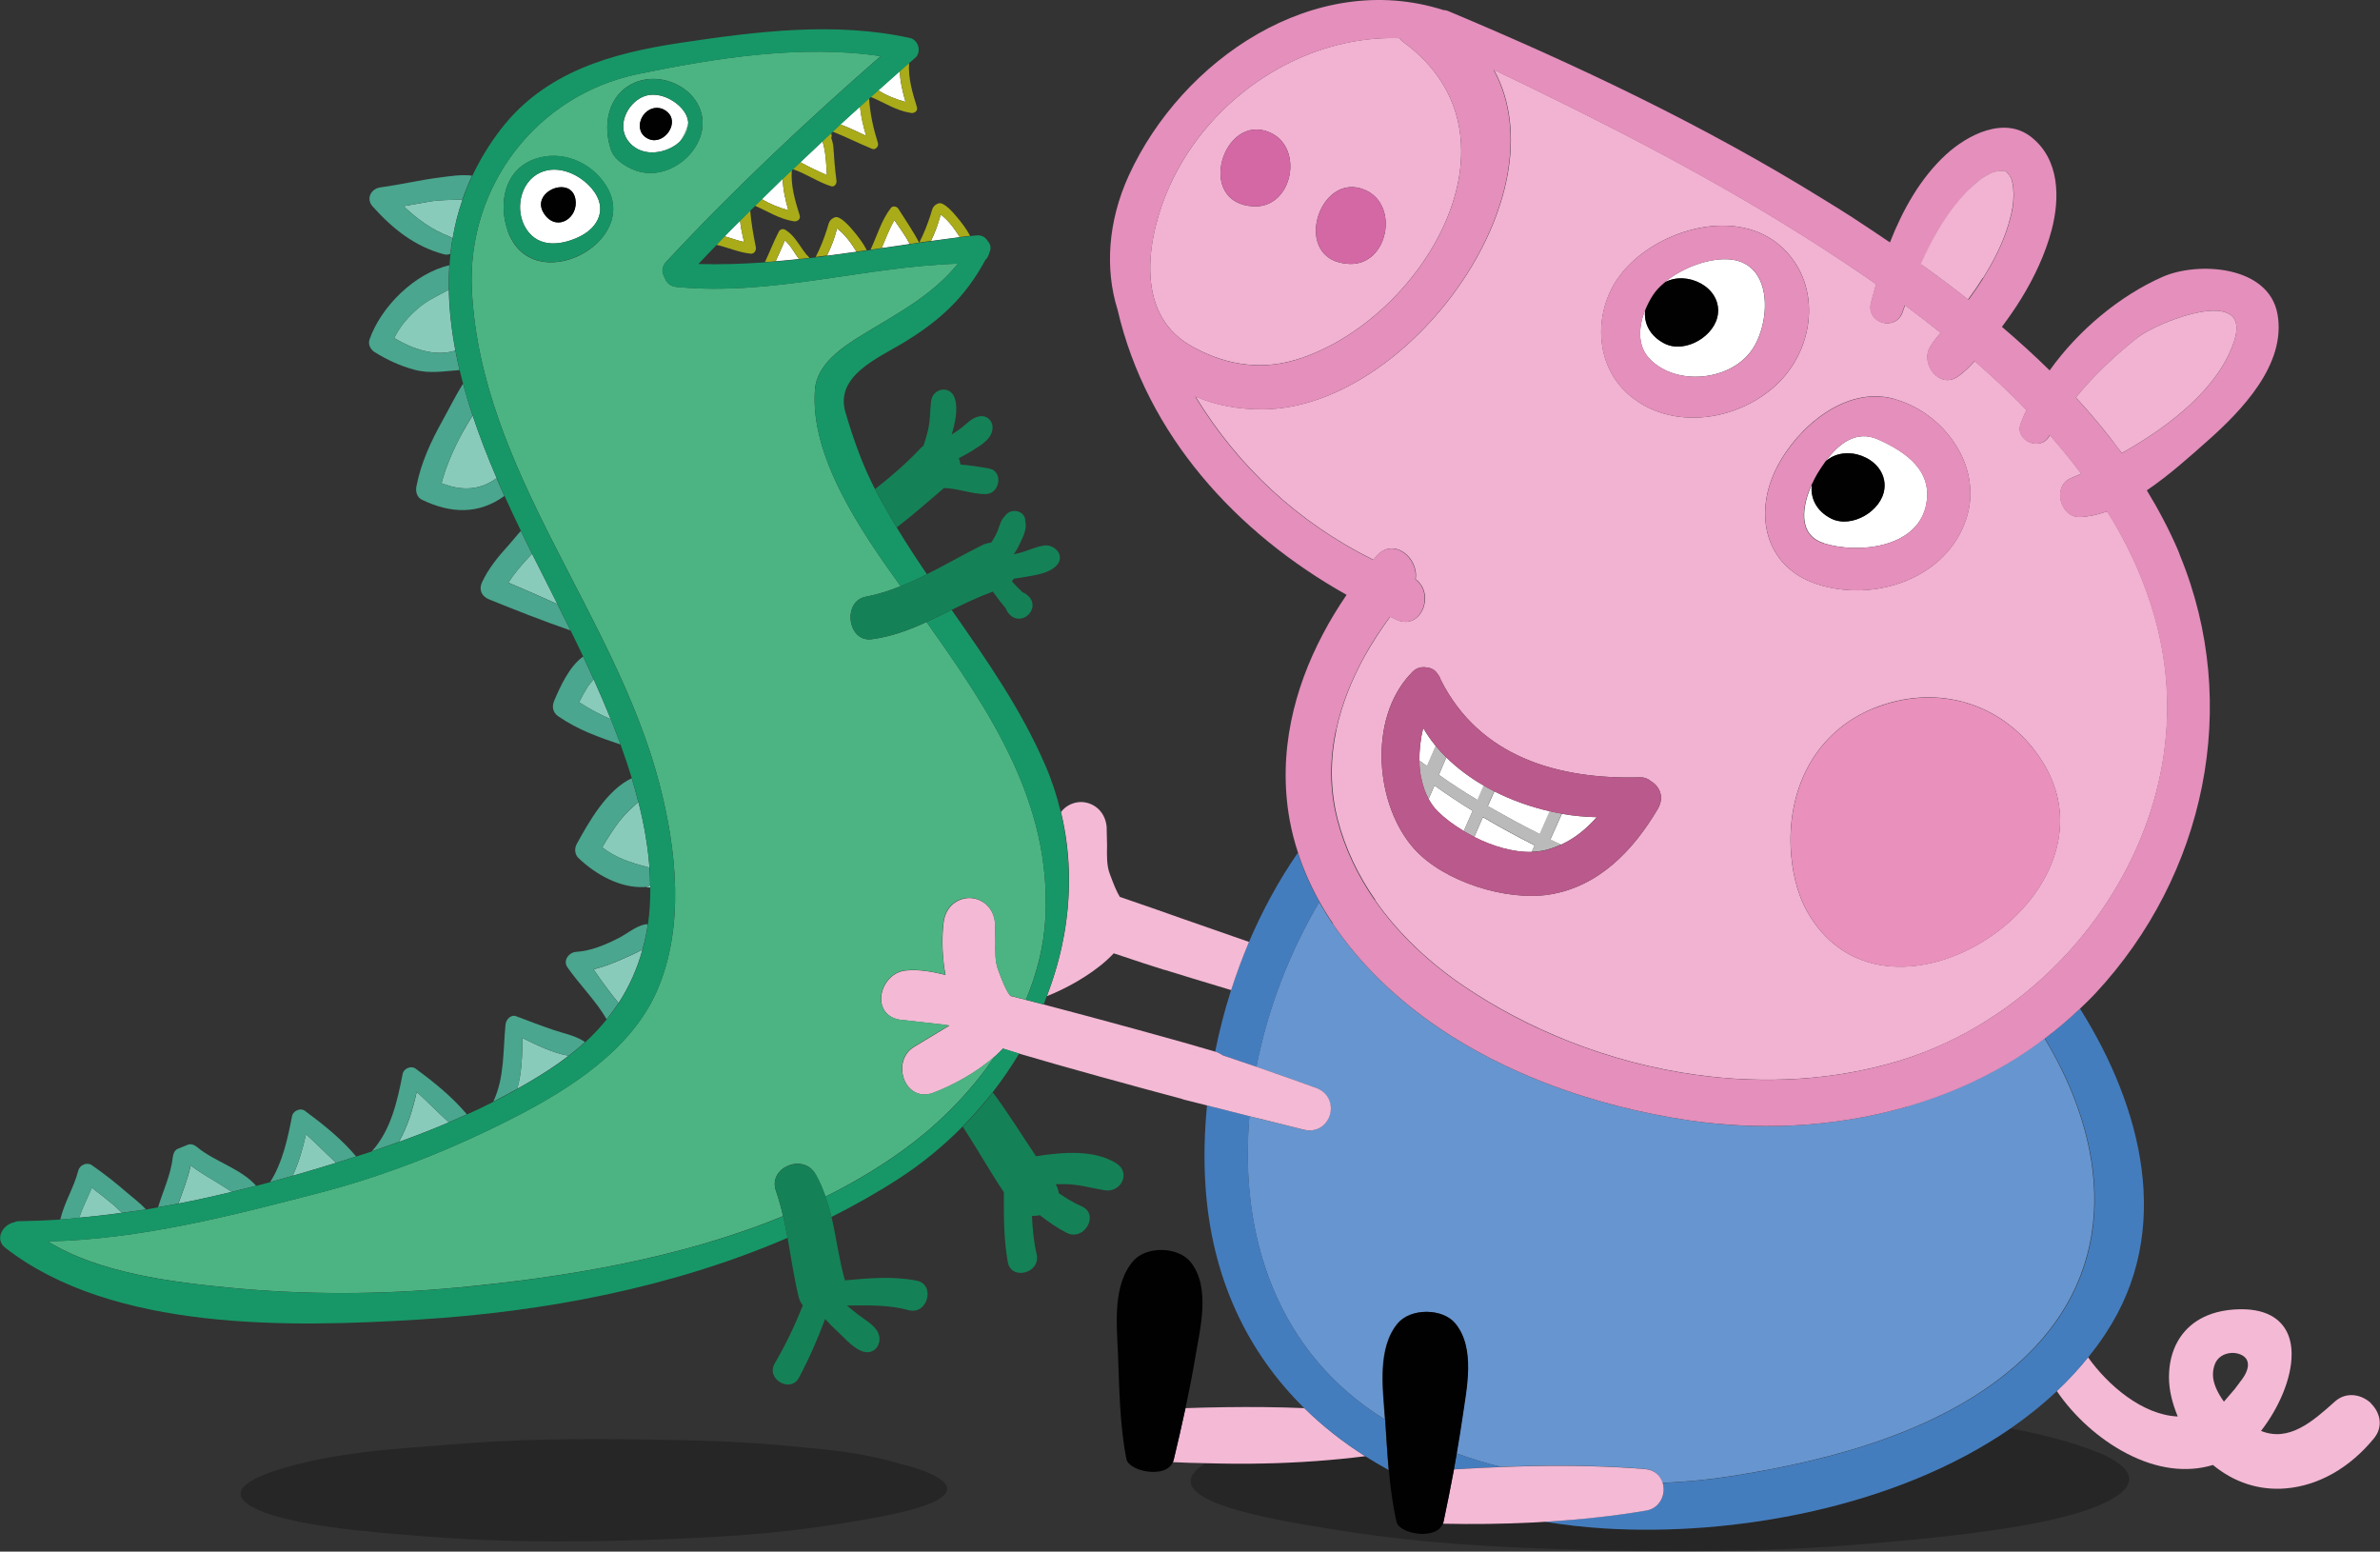 <?xml version="1.0" encoding="UTF-8"?>
<svg id="Layer_2" data-name="Layer 2" xmlns="http://www.w3.org/2000/svg" viewBox="0 0 227.82 148.5">
  <rect x="0" y="0" width="227.82" height="148.5" fill="#333333" stroke="none"/>
  <defs>
    <style>
      .cls-1 {
        fill: none;
      }

      .cls-2, .cls-3 {
        fill: #010101;
      }

      .cls-4 {
        fill: #f2b2d1;
      }

      .cls-5 {
        fill: #179767;
      }

      .cls-6 {
        fill: #447dbe;
      }

      .cls-7 {
        fill: #bababa;
      }

      .cls-8 {
        fill: #158157;
      }

      .cls-9 {
        fill: #d368a5;
      }

      .cls-10 {
        fill: #e48fbc;
      }

      .cls-11 {
        fill: #6795cf;
      }

      .cls-12 {
        fill: #fff;
      }

      .cls-13 {
        fill: #f4b9d5;
      }

      .cls-3 {
        opacity: .25;
      }

      .cls-14 {
        fill: #ba598b;
      }

      .cls-15 {
        fill: #a9ab19;
      }

      .cls-16 {
        fill: #e990bc;
      }

      .cls-17 {
        fill: #89cbbb;
      }

      .cls-18 {
        fill: #4aa68e;
      }

      .cls-19 {
        fill: #179465;
      }

      .cls-20 {
        fill: #4cb482;
      }
    </style>
  </defs>
  <g id="Peppa_with_ball" data-name="Peppa with ball">
    <g>
      <g>
        <path class="cls-3" d="M200.77,139c-1.47-.62-3.46-1.23-5.92-1.8-.71-.17-1.52-.33-2.4-.49-11.03,7.62-26.56,10.34-38.92,9.57-1.92-.12-3.81-.33-5.68-.64-.39.02-.77.05-1.17.07,0,0-.01,0-.02,0-2.82.14-5.69.17-8.54.11-.61,1.62-4.18,1.03-4.45-.18-.37-1.63-.58-3.29-.73-4.96-.77-.42-1.51-.85-2.24-1.32-3.02.39-6.31.63-9.84.7-.01,0-.02,0-.03,0-1.79.04-3.6.02-5.41-.03-1.98,1.19-2.07,2.45.54,3.63,1.84.84,5.07,1.6,8.85,2.25,6.39,1.1,11.57,1.81,20.9,2.22,8.09.36,17.11.49,25.28.13,5.85-.25,13.16-.94,17.89-1.54,5.33-.67,9.42-1.56,11.85-2.56,4.24-1.75,3.96-3.54.06-5.19Z"/>
        <path class="cls-3" d="M86.83,140.28c-1.84-.53-4.16-1.16-7.5-1.51-4.51-.47-7.81-.79-13.43-.92-5.95-.14-12.2-.21-18.15.09-3.18.16-6.04.44-9.04.66-3.55.26-6.84.76-8.98,1.24-1.85.42-3.34.85-4.45,1.3-2.92,1.18-3.12,2.43.08,3.63,1.83.69,4.92,1.28,8.93,1.71,3.57.38,9.07.82,13.48.96,6.16.19,12.95.04,19.03-.26,7.02-.35,10.91-.88,15.72-1.7,2.84-.48,5.27-1.04,6.65-1.64,2.8-1.22,1.45-2.5-2.33-3.58Z"/>
      </g>
      <g>
        <path class="cls-1" d="M111.5,92.83s-.03,0-.04,0c-.96-.29-2.74-.88-4.86-1.59-.21.22-.42.44-.66.65-1.71,1.54-4,2.78-5.74,3.45-.1.26-.2.53-.3.79,5.25,1.37,13.67,3.69,16.41,4.51.4-1.97.9-3.94,1.52-5.88-2.66-.8-4.99-1.52-6.34-1.93Z"/>
        <path class="cls-1" d="M213.56,129.5c-.72.05-1.29.43-1.54,1.03-.13.32-.2.67-.2,1.04,0,.82.42,1.71,1.05,2.59.47-.55,1.03-1.2,1.03-1.2,0,0,.49-.65.49-.65.51-.63.78-1.2.78-1.67,0-.2-.05-.37-.14-.53-.25-.4-.84-.64-1.47-.6Z"/>
        <path class="cls-13" d="M226.97,134.31c-.88-.84-2.35-1.17-3.47-.17-2.16,1.94-4.4,3.89-7.07,2.81,1.67-2.14,2.93-4.97,2.93-7.33,0-.79-.14-1.53-.46-2.16-.55-1.09-1.87-2.35-5.05-2.13-3.15.22-4.67,1.77-5.39,3.04-.56.98-.84,2.17-.84,3.43s.32,2.51.84,3.77c-3.39-.15-6.68-2.99-8.59-5.67-.92,1.14-1.92,2.22-2.99,3.23,1.64,2.41,4.04,4.6,6.7,5.98,2.9,1.51,5.74,1.86,8.25,1.1,2.02,1.67,4.43,2.46,6.99,2.24,3.13-.27,6.12-1.97,8.43-4.8.96-1.18.52-2.55-.3-3.33ZM214.4,132.3s-.49.65-.49.65c0,0-.56.65-1.03,1.2-.63-.88-1.05-1.77-1.05-2.59,0-.37.07-.71.2-1.04.25-.6.82-.98,1.54-1.03.63-.04,1.22.2,1.47.6.09.16.14.33.14.53,0,.47-.26,1.04-.78,1.67Z"/>
        <path class="cls-13" d="M120.95,134.67h0c-2.38-.02-4.88.01-7.47.1-.36,1.67-.74,3.33-1.14,4.99-.02.07-.04.12-.07.18,1.04.05,2.09.08,3.14.1,1.81.05,3.62.07,5.41.03.01,0,.02,0,.03,0,3.53-.07,6.81-.32,9.84-.7-2.12-1.34-4.07-2.87-5.83-4.6-1.26-.05-2.54-.09-3.9-.1Z"/>
        <path class="cls-2" d="M113.48,134.77c.35-1.65.68-3.31.96-5,.44-2.63,1.46-6.54-.46-8.97-1.18-1.49-4.21-1.57-5.47-.15-2.03,2.28-1.61,6.16-1.5,8.78.14,3.5.16,6.87.81,10.2.24,1.22,3.79,1.91,4.45.31.02-.06.05-.12.07-.18.4-1.66.78-3.32,1.14-4.99Z"/>
        <path class="cls-11" d="M182.59,105.9c-3.58,1.04-7.3,1.64-11.06,1.82-3.29.16-6.59-.01-9.84-.49-4.61-.68-9.33-1.86-13.83-3.61-3.56-1.38-6.98-3.11-10.11-5.23-3.97-2.69-7.47-6-10.19-9.99-.47-.69-.89-1.38-1.28-2.07-2.84,4.79-4.94,10.22-6.02,15.77,2.09.72,4.04,1.42,5.7,2.02,1.25.45,1.61,1.65,1.32,2.6-.28.91-1.18,1.73-2.52,1.39l-4.5-1.12s-.26-.06-.67-.17c-.99,11.4,2.58,22.61,12.97,29.04,0-.13-.02-.26-.03-.39-.18-2.62-.71-6.49,1.25-8.82,1.22-1.46,4.25-1.46,5.48,0,1.98,2.37,1.08,6.31.71,8.95-.17,1.18-.36,2.34-.56,3.5,1.38.5,2.79.93,4.23,1.29,1-.04,1.99-.07,2.95-.09h0c4.05-.08,7.61.02,10.89.29.82.07,1.43.58,1.65,1.33,2.3-.1,4.58-.32,6.81-.68,9.51-1.51,20.38-4.38,27.62-11.11,9.59-8.9,8.12-20.87,2.14-30.76-1.19.89-2.41,1.73-3.69,2.48-2.97,1.74-6.15,3.08-9.46,4.04Z"/>
        <path class="cls-6" d="M116.32,100.65s.09.03.14.04c.18.07.39.18.6.32,1.1.37,2.18.73,3.22,1.09,1.08-5.55,3.17-10.98,6.02-15.77-.87-1.55-1.56-3.13-2.07-4.71-1.83,2.65-3.39,5.53-4.68,8.54-.64,1.51-1.21,3.05-1.71,4.61-.62,1.94-1.13,3.91-1.52,5.88Z"/>
        <path class="cls-6" d="M201.56,127.62c6.55-9.91,3.44-21.7-2.46-31.09-1.07,1.02-2.19,1.97-3.36,2.85,5.98,9.89,7.45,21.86-2.14,30.76-7.25,6.73-18.12,9.6-27.62,11.11-2.23.36-4.51.58-6.81.68.05.16.08.33.09.5.04.91-.52,1.94-1.65,2.13h0c-2.97.51-6.25.87-9.75,1.08,1.87.3,3.76.52,5.68.64,12.36.77,27.89-1.96,38.92-9.57,1.59-1.1,3.08-2.29,4.45-3.59,1.07-1.01,2.07-2.08,2.99-3.23.59-.73,1.15-1.49,1.67-2.28Z"/>
        <path class="cls-6" d="M119.61,106.82c-.94-.24-2.68-.68-4.07-1.03-.25,2.56-.31,5.08-.16,7.52.55,9.03,4.08,16.16,9.47,21.46,1.76,1.73,3.71,3.26,5.83,4.6.73.46,1.48.9,2.24,1.32-.14-1.58-.23-3.19-.34-4.82-10.39-6.43-13.97-17.64-12.97-29.04Z"/>
        <path class="cls-6" d="M139.18,140.62c1.53-.09,3.03-.17,4.49-.22-1.43-.37-2.84-.79-4.23-1.29-.09.51-.17,1.01-.27,1.52Z"/>
        <path class="cls-13" d="M157.6,144.57c1.14-.2,1.69-1.22,1.65-2.13,0-.18-.04-.35-.09-.5-.22-.74-.83-1.26-1.65-1.33-3.28-.27-6.84-.37-10.89-.29h0c-.96.02-1.95.05-2.95.09-1.46.05-2.96.13-4.49.22-.31,1.68-.65,3.36-1,5.02-.01.07-.04.12-.06.18,2.85.06,5.72.03,8.54-.11,0,0,.01,0,.02,0,.4-.02.78-.05,1.17-.07,3.5-.21,6.78-.57,9.75-1.08h0Z"/>
        <path class="cls-2" d="M139.18,140.62c.09-.5.18-1.01.27-1.52.2-1.16.39-2.33.56-3.5.37-2.64,1.27-6.58-.71-8.95-1.22-1.46-4.25-1.46-5.48,0-1.96,2.33-1.43,6.2-1.25,8.82,0,.13.02.26.03.39.11,1.63.2,3.24.34,4.82.15,1.67.36,3.32.73,4.96.27,1.21,3.85,1.8,4.45.18.02-.06.05-.12.06-.18.35-1.67.69-3.34,1-5.02Z"/>
        <path class="cls-4" d="M123.99,34.45c11.96-3.58,22.79-21.25,10.39-30.39-.17-.12-.31-.26-.42-.41-9.2-.31-18.14,5.64-21.98,14.1-2.12,4.67-3.51,12.07,1.86,15.25,3.12,1.84,6.62,2.5,10.14,1.45ZM130.69,18.19c3.29,1.44,2.18,7.2-1.5,7.07-5.7-.2-3-9.04,1.5-7.07ZM121.56,12.68c3.29,1.44,2.18,7.2-1.5,7.07-5.7-.2-3-9.04,1.5-7.07Z"/>
        <path class="cls-4" d="M131.62,86.14c2.26,3.25,5.25,6.03,8.53,8.25,3.06,2.07,6.41,3.82,9.92,5.22,3.95,1.57,8.12,2.68,12.33,3.26,3.26.45,6.56.58,9.82.37,3.26-.21,6.48-.78,9.59-1.72,2.9-.88,5.67-2.15,8.24-3.76,2.55-1.59,4.92-3.5,7.03-5.66,7.06-7.23,11.26-17.28,10.23-27.52-.37-3.68-1.37-7.17-2.83-10.46-.29-.65-.59-1.28-.91-1.91-.05-.1-.1-.2-.16-.31-.33-.64-.68-1.27-1.04-1.89-.04-.07-.08-.13-.12-.19-.17-.3-.36-.59-.55-.88-.86.31-1.71.5-2.56.54-1.93.09-2.73-2.95-.9-3.72.32-.13.65-.28.99-.43-.95-1.26-1.95-2.49-3.01-3.68-.03.04-.06.09-.08.13-.83,1.46-3.3.37-2.71-1.22.16-.44.35-.88.55-1.32-.16-.17-.32-.34-.48-.5-.08-.08-.15-.15-.22-.23-1.07-1.07-2.18-2.11-3.31-3.12-.07-.06-.14-.13-.21-.19-.24-.22-.49-.42-.73-.64-.5.55-1.03,1.08-1.63,1.49-1.75,1.21-3.58-1.23-2.65-2.83.29-.49.65-.94,1.03-1.37-1.14-.91-2.28-1.79-3.42-2.64-.08.22-.16.44-.23.65-.67,1.92-3.53,1.07-3.02-.9.15-.58.31-1.16.48-1.76-.32-.23-.64-.46-.96-.68-1.26-.87-2.54-1.71-3.83-2.55-.76-.5-1.53-.99-2.3-1.47-9.45-5.95-19.41-11-29.49-15.82,6.6,12.15-8.25,32.25-21.93,32.49-2.52.04-4.73-.4-6.64-1.22,4.06,6.65,9.78,12.04,17.03,15.63.1-.11.18-.23.28-.34,1.63-1.9,4.09.15,3.76,2.2,1.89,1.36.57,4.92-1.78,3.89-.22-.1-.43-.21-.65-.31-.9,1.23-1.74,2.51-2.48,3.84-1.21,2.2-2.15,4.54-2.67,6.96-.59,2.78-.63,5.66.11,8.56.72,2.8,1.97,5.4,3.6,7.74ZM194.65,71.68c1.6,2.02,2.38,4.12,2.52,6.16.79,11.25-17.53,21.07-24.15,9.46-1.06-1.85-1.51-4.08-1.61-6.13-.27-5.84,2.43-11.18,8-13.41,5.49-2.19,11.48-.84,15.24,3.91ZM181.3,38.18c1.09.3,2.13.79,3.06,1.44,3.17,2.21,5.11,6.15,3.87,9.99-1.84,5.74-8.79,8.1-14.29,6.3-5.03-1.64-6.13-6.79-3.84-11.22,1.97-3.81,6.55-7.79,11.2-6.52ZM154.82,26.71c2.89-4.27,10.34-6.9,14.95-3.69.22.15.42.31.62.48,3.92,3.4,3.48,9.41-.01,13-3.69,3.78-10.39,4.91-14.56,1.19-3.11-2.77-3.29-7.61-1-10.99ZM135.01,64.52c.05-.06.1-.12.16-.18.02-.02.03-.04.05-.05.39-.39.88-.49,1.34-.41.42.04.81.23,1.04.61.14.17.25.36.31.57,3.73,7.41,11.27,9.55,19.07,9.34.43-.01.78.13,1.04.36.85.5,1.34,1.54.65,2.69-2.33,3.94-5.65,7.42-10.35,8.16-4.13.65-10.1-1.21-12.94-4.36-3.73-4.14-4.46-12.39-.37-16.74Z"/>
        <path class="cls-12" d="M174.57,51.99c3.24,1.02,8.84.49,9.78-3.54.77-3.36-1.89-5.2-4.58-6.4-2.08-.92-3.76.4-5.01,2.09.12-.09.24-.18.37-.27,2.08-1.36,5.55.25,5.26,2.89-.23,2.13-3.12,3.84-5.08,2.87-1.47-.73-2.05-2.04-1.85-3.31-.92,2.01-1.45,4.86,1.13,5.66Z"/>
        <path class="cls-12" d="M167.72,33.46c1.76-2.57,2.03-8.15-2.01-8.62-1.96-.23-4.67.75-6.39,2.2,2.1-1.19,5.41.4,5.12,2.98-.23,2.13-3.12,3.84-5.09,2.87-1.44-.72-2.04-2-1.87-3.24-.63,1.58-.8,3.44.45,4.72,2.53,2.61,7.72,2.1,9.79-.91Z"/>
        <path class="cls-9" d="M129.19,25.26c3.68.13,4.79-5.64,1.5-7.07-4.5-1.96-7.2,6.87-1.5,7.07Z"/>
        <path class="cls-9" d="M121.56,12.68c-4.51-1.97-7.2,6.87-1.5,7.07,3.68.13,4.79-5.63,1.5-7.07Z"/>
        <path class="cls-10" d="M127.57,88.4c2.71,3.99,6.22,7.3,10.19,9.99,3.13,2.12,6.55,3.85,10.11,5.23,4.5,1.75,9.23,2.93,13.83,3.61,3.24.47,6.55.64,9.84.49,3.75-.18,7.48-.78,11.06-1.82,3.31-.96,6.49-2.3,9.46-4.04,1.28-.75,2.5-1.59,3.69-2.48,1.17-.88,2.29-1.83,3.36-2.85.49-.47.99-.94,1.46-1.45,10.55-11.32,13.98-27.62,8.12-41.88,0,0,0,0,0,0-.08-.2-.14-.4-.23-.6-.85-1.96-1.85-3.85-2.96-5.67,2.16-1.46,4.16-3.28,5.75-4.68,3.3-2.92,7.62-7.36,6.76-12.18-.84-4.68-7.64-5.06-11.01-3.57-4.07,1.8-8.04,5.08-10.8,8.95-1.47-1.44-3-2.83-4.57-4.17.66-.89,1.3-1.8,1.88-2.75,1.23-2.01,2.26-4.2,2.87-6.48.82-3.1.78-6.8-1.95-8.94-2.59-2.03-6.11-.19-8.15,1.68-2.43,2.23-4.13,5.25-5.37,8.41-1.21-.82-2.42-1.63-3.62-2.41-.92-.6-1.86-1.17-2.8-1.75,0,0,0,0,0,0-11.37-7.05-23.54-12.81-35.86-17.98-.16-.07-.32-.09-.47-.1-12.33-3.93-25.04,4.76-30.11,15.84-2.01,4.39-2.29,8.98-1.07,12.85,2.78,11.96,11.34,21.35,21.92,27.28-.83,1.22-1.59,2.46-2.26,3.74-1.43,2.7-2.47,5.51-3.05,8.37-.63,3.11-.71,6.28-.14,9.44.19,1.05.46,2.09.8,3.13.51,1.58,1.2,3.15,2.07,4.71.39.7.81,1.39,1.28,2.07ZM204.66,32.28c1.87-1.46,11-5.12,9.19.4-1.46,4.45-6.17,8.13-10.75,10.69-1.35-1.85-2.83-3.62-4.39-5.32,1.74-2.14,3.77-4.05,5.95-5.76ZM188.49,18.15c.26-.25.52-.5.8-.73.1-.09.21-.17.31-.25.03-.02.04-.03.06-.05.02-.01.06-.04.14-.09.24-.16.5-.3.76-.43.11-.06.16-.08.19-.1.02,0,.08-.02.2-.05.08-.02.35-.07.47-.1.09,0,.18,0,.27,0,.09.01.21.04.3.06.02,0,.03.02.05.03.03.03.11.1.19.18.06.09.19.27.24.35.03.06.05.09.07.12,0,.03.02.08.05.18.06.2.09.41.13.62-.01,0,.04.54.04.65,0,.32-.02.64-.05.96-.04.48-.23,1.29-.47,2.08-.54,1.8-1.42,3.46-2.41,5.06-.43.7-.91,1.37-1.39,2.04-1.49-1.17-3.01-2.3-4.53-3.39,1.16-2.63,2.61-5.15,4.61-7.13ZM111.98,17.76c3.83-8.46,12.78-14.41,21.98-14.1.12.14.25.28.42.41,12.4,9.14,1.57,26.81-10.39,30.39-3.53,1.05-7.02.4-10.14-1.45-5.38-3.18-3.98-10.58-1.86-15.25ZM127.9,69.83c.52-2.42,1.46-4.75,2.67-6.96.73-1.34,1.58-2.62,2.48-3.84.22.1.43.21.65.31,2.35,1.03,3.66-2.53,1.78-3.89.33-2.05-2.14-4.1-3.76-2.2-.1.11-.18.23-.28.34-7.25-3.6-12.97-8.98-17.03-15.63,1.91.82,4.13,1.26,6.64,1.22,13.68-.23,28.53-20.33,21.93-32.49,10.08,4.82,20.04,9.87,29.49,15.82.77.48,1.53.98,2.3,1.47,1.28.84,2.57,1.67,3.83,2.55.32.22.64.45.96.68-.17.59-.33,1.18-.48,1.76-.51,1.97,2.35,2.82,3.02.9.08-.22.16-.43.23-.65,1.14.85,2.29,1.73,3.42,2.64-.38.44-.75.89-1.03,1.37-.94,1.6.9,4.03,2.65,2.83.6-.41,1.13-.94,1.63-1.49.24.21.49.42.73.64.07.06.14.13.21.19,1.13,1.01,2.24,2.05,3.31,3.12.07.08.15.15.22.23.16.16.32.33.48.5-.2.44-.39.87-.55,1.32-.59,1.6,1.87,2.68,2.71,1.22.03-.05.06-.09.08-.13,1.05,1.19,2.06,2.42,3.01,3.68-.34.15-.67.29-.99.43-1.82.77-1.03,3.81.9,3.72.85-.04,1.71-.23,2.56-.54.18.29.37.58.55.88.04.06.08.13.12.19.37.62.71,1.26,1.04,1.89.05.1.1.2.16.31.32.63.63,1.27.91,1.91,1.46,3.29,2.46,6.78,2.83,10.46,1.04,10.25-3.17,20.29-10.23,27.52-2.11,2.16-4.48,4.07-7.03,5.66-2.58,1.6-5.34,2.88-8.24,3.76-3.11.95-6.33,1.51-9.59,1.72-3.26.21-6.56.08-9.82-.37-4.22-.58-8.38-1.69-12.33-3.26-3.52-1.39-6.86-3.15-9.92-5.22-3.28-2.22-6.27-5-8.53-8.25-1.63-2.35-2.88-4.94-3.6-7.74-.75-2.9-.71-5.78-.11-8.56Z"/>
        <path class="cls-16" d="M179.42,67.77c-5.57,2.22-8.27,7.57-8,13.41.1,2.05.55,4.27,1.61,6.13,6.62,11.62,24.94,1.79,24.15-9.46-.14-2.05-.92-4.14-2.52-6.16-3.76-4.75-9.75-6.1-15.24-3.91Z"/>
        <path class="cls-2" d="M175.29,49.64c1.96.97,4.85-.74,5.08-2.87.29-2.64-3.18-4.25-5.26-2.89-.13.08-.25.17-.37.27-.28.38-.54.77-.77,1.16-.18.3-.36.65-.53,1.02-.2,1.26.39,2.58,1.85,3.31Z"/>
        <path class="cls-2" d="M159.36,32.89c1.97.98,4.86-.74,5.09-2.87.28-2.58-3.02-4.17-5.12-2.98-.44.37-.83.77-1.1,1.19-.27.42-.53.9-.74,1.42-.17,1.24.43,2.52,1.87,3.24Z"/>
        <path class="cls-10" d="M155.81,37.69c4.17,3.72,10.87,2.59,14.56-1.19,3.5-3.59,3.93-9.6.01-13-.2-.17-.41-.34-.62-.48-4.6-3.2-12.05-.57-14.95,3.69-2.29,3.37-2.11,8.21,1,10.99ZM157.49,29.65c.21-.51.46-1,.74-1.42.27-.42.66-.82,1.1-1.19,1.71-1.45,4.43-2.42,6.39-2.2,4.04.47,3.77,6.04,2.01,8.62-2.07,3.02-7.26,3.52-9.79.91-1.25-1.28-1.08-3.15-.45-4.72Z"/>
        <path class="cls-10" d="M170.11,44.7c-2.29,4.42-1.19,9.58,3.84,11.22,5.5,1.79,12.45-.57,14.29-6.3,1.24-3.84-.7-7.78-3.87-9.99-.93-.65-1.97-1.14-3.06-1.44-4.64-1.27-9.23,2.71-11.2,6.52ZM173.44,46.33c.17-.37.35-.72.53-1.02.24-.39.5-.78.77-1.16,1.26-1.69,2.93-3.01,5.01-2.09,2.69,1.19,5.36,3.04,4.58,6.4-.93,4.03-6.54,4.55-9.78,3.54-2.57-.81-2.04-3.65-1.13-5.66Z"/>
        <path class="cls-12" d="M140.89,77.56c-1.23-.76-2.42-1.55-3.58-2.38-.19.43-.38.86-.56,1.29.25.45.54.86.9,1.21.66.65,1.51,1.29,2.47,1.86.28-.64.57-1.29.85-1.94-.02-.01-.05-.03-.07-.04Z"/>
        <path class="cls-12" d="M141.95,78.2c-.28.63-.55,1.27-.83,1.91,1.75.88,3.72,1.47,5.5,1.43.09-.21.18-.42.28-.63-1.68-.84-3.33-1.74-4.95-2.7Z"/>
        <path class="cls-12" d="M136,74.23c.02.1.04.21.06.31.03-.07.06-.14.09-.2-.05-.04-.1-.07-.15-.11Z"/>
        <path class="cls-7" d="M136.15,74.34c-.03.07-.06.14-.09.2.14.69.37,1.34.69,1.93.19-.43.38-.86.56-1.29,1.16.82,2.35,1.62,3.58,2.38.02.02.05.03.07.04-.28.64-.56,1.29-.85,1.94.33.2.67.38,1.01.56.28-.63.55-1.27.83-1.91,1.62.96,3.27,1.86,4.95,2.7-.09.21-.18.42-.28.63.49-.01.97-.07,1.42-.19.5-.13.96-.31,1.4-.51-.35-.16-.69-.33-1.04-.5.36-.82.74-1.63,1.1-2.45-.39-.07-.79-.15-1.18-.24-.32.73-.64,1.45-.96,2.18-1.68-.84-3.33-1.73-4.96-2.68.21-.47.42-.93.63-1.4-.35-.18-.69-.36-1.03-.56-.2.46-.4.92-.6,1.38-1.27-.76-2.49-1.56-3.67-2.39.24-.55.47-1.11.71-1.67-.36-.36-.7-.73-1.02-1.11-.28.65-.56,1.29-.84,1.94-.24-.18-.49-.35-.72-.53,0,.49.05.97.13,1.44.05.04.1.07.15.11Z"/>
        <path class="cls-12" d="M147.38,79.82c.32-.73.64-1.45.96-2.18-1.82-.42-3.62-1.05-5.29-1.9-.21.46-.42.93-.63,1.4,1.63.94,3.28,1.84,4.96,2.68Z"/>
        <path class="cls-12" d="M141.42,76.56c.2-.46.4-.92.6-1.38-1.32-.76-2.53-1.66-3.57-2.69-.23.56-.47,1.11-.71,1.67,1.19.84,2.41,1.64,3.67,2.39Z"/>
        <path class="cls-12" d="M149.45,80.83c1.35-.62,2.43-1.54,3.4-2.62-1.1-.02-2.21-.13-3.34-.32-.37.82-.74,1.63-1.1,2.45.34.17.69.33,1.04.5Z"/>
        <path class="cls-12" d="M137.43,71.39c-.45-.54-.85-1.12-1.2-1.72-.25,1.01-.38,2.08-.36,3.12.24.18.48.35.72.53.28-.65.56-1.29.84-1.94Z"/>
        <path class="cls-14" d="M148.32,85.61c4.7-.73,8.01-4.22,10.35-8.16.69-1.16.2-2.19-.65-2.69-.27-.23-.61-.37-1.04-.36-7.79.21-15.34-1.93-19.07-9.34-.06-.21-.17-.4-.31-.57-.23-.38-.62-.57-1.04-.61-.46-.08-.95.02-1.34.41-.02.02-.03.04-.05.05-.06.06-.11.11-.16.18-4.08,4.34-3.36,12.59.37,16.74,2.83,3.14,8.8,5,12.94,4.36ZM136.23,69.67c.35.6.75,1.17,1.2,1.72.32.39.66.76,1.02,1.11,1.04,1.02,2.25,1.92,3.57,2.69.33.2.68.38,1.03.56,1.66.84,3.46,1.48,5.29,1.9.39.09.79.17,1.18.24,1.12.2,2.24.3,3.34.32-.97,1.08-2.06,2-3.4,2.62-.44.2-.9.38-1.4.51-.45.12-.93.18-1.42.19-1.78.05-3.75-.54-5.5-1.43-.35-.18-.69-.37-1.01-.56-.95-.57-1.81-1.21-2.47-1.86-.36-.35-.66-.76-.9-1.21-.32-.58-.54-1.24-.69-1.93-.02-.1-.04-.21-.06-.31-.08-.47-.12-.95-.13-1.44-.02-1.04.11-2.11.36-3.12Z"/>
        <path class="cls-4" d="M189.81,26.63c.99-1.6,1.87-3.26,2.41-5.06.24-.79.42-1.59.47-2.08.03-.32.05-.64.05-.96,0-.1-.05-.65-.04-.65-.04-.21-.07-.42-.13-.62-.03-.1-.04-.15-.05-.18-.02-.03-.04-.06-.07-.12-.04-.08-.17-.26-.24-.35-.08-.08-.17-.15-.19-.18-.02,0-.03-.02-.05-.03-.09-.02-.21-.04-.3-.06-.09,0-.18,0-.27,0-.12.03-.39.08-.47.1-.12.04-.17.05-.2.05-.03.02-.08.04-.19.1-.26.13-.52.27-.76.43-.08.05-.12.08-.14.09-.02.02-.03.03-.06.05-.11.08-.21.17-.31.25-.28.23-.54.48-.8.73-1.99,1.98-3.44,4.5-4.61,7.13,1.53,1.09,3.04,2.22,4.53,3.39.49-.66.96-1.34,1.39-2.04Z"/>
        <path class="cls-4" d="M213.85,32.68c1.81-5.51-7.32-1.86-9.19-.4-2.18,1.71-4.21,3.62-5.95,5.76,1.57,1.7,3.04,3.47,4.39,5.32,4.58-2.56,9.29-6.24,10.75-10.69Z"/>
        <path class="cls-13" d="M120.28,106.99l4.5,1.12c1.33.34,2.24-.48,2.52-1.39.29-.95-.07-2.15-1.32-2.6-1.66-.6-3.61-1.3-5.7-2.02-1.04-.36-2.12-.72-3.22-1.09-.21-.14-.42-.25-.6-.32-.04-.01-.09-.03-.14-.04-2.74-.83-11.16-3.14-16.41-4.51-.61-.16-1.18-.31-1.69-.44-.58-.15-1.09-.28-1.5-.38l-.21-.29c-.32-.52-.63-1.32-.87-1.97l-.08-.21c-.31-.8-.29-1.74-.27-2.74l-.04-1.81c-.17-1.6-1.39-2.34-2.44-2.35-1.05,0-2.27.71-2.48,2.31-.15,1.21-.15,2.55.01,3.98.02.2.08.6.17,1.07-1.28-.32-2.55-.55-3.82-.42-1.4.14-2.31,1.47-2.34,2.63-.03,1.1.65,1.9,1.78,2.08l4.27.48c.17.03.32.05.48.08-.54.32-1.08.65-1.08.65l-2.35,1.42c-1.21.78-1.31,2.29-.8,3.31.53,1.05,1.58,1.47,2.68,1.06,1.76-.66,4.17-1.94,5.96-3.54.25-.23.49-.46.71-.7.41.13.94.3,1.56.48,3.94,1.18,11.46,3.24,15.49,4.31.24.09.41.13.43.13-.01,0,.9.23,2.07.52,1.39.35,3.13.79,4.07,1.03.41.1.67.17.67.17Z"/>
        <path class="cls-13" d="M101.83,89.62c-.35,1.95-.91,3.86-1.62,5.72,1.73-.68,4.03-1.91,5.74-3.45.23-.21.45-.43.66-.65,2.12.71,3.9,1.3,4.86,1.59.01,0,.03,0,.04,0,1.34.42,3.68,1.13,6.34,1.93.5-1.56,1.07-3.1,1.71-4.61l-6.28-2.19s-.09-.04-.23-.08c-1.11-.4-3.31-1.17-5.86-2.04h0c-.32-.52-.63-1.32-.87-1.97l-.08-.21c-.31-.8-.29-1.74-.27-2.74l-.04-1.81c-.17-1.6-1.39-2.34-2.44-2.35-.68,0-1.43.3-1.93.95.52,2.15.77,4.33.77,6.5,0,1.81-.17,3.62-.49,5.4Z"/>
        <path class="cls-8" d="M96.09,114.12c0,2.23-.02,4.46.38,6.68.33,1.79,3.18,1.05,2.76-.76-.28-1.21-.39-2.44-.45-3.67.25.01.5-.01.75-.07.81.63,1.65,1.22,2.57,1.69,1.69.85,3.16-1.76,1.47-2.52-.79-.35-1.52-.79-2.23-1.28-.02-.28-.11-.56-.29-.85.25,0,.49-.01.74-.01,1.4-.01,2.63.38,3.98.59,1.53.24,2.52-1.68,1.09-2.58-2.13-1.33-5.09-1.08-7.69-.68-1.38-2.05-2.66-4.15-4.13-6.1-.89,1.15-1.85,2.24-2.88,3.28,1.36,2.06,2.57,4.24,3.95,6.29Z"/>
        <path class="cls-8" d="M85.84,50.48c1.56-1.19,3.02-2.5,4.52-3.77,1.35.03,2.63.58,3.98.58,1.37,0,1.75-2.19.33-2.45-.88-.16-1.81-.31-2.74-.38-.01-.21-.07-.41-.15-.61.46-.23.9-.47,1.34-.75.83-.53,1.9-1.13,1.89-2.22,0-.55-.47-1.07-1.05-1.05-.89.04-1.37.72-2.05,1.21-.26.19-.53.37-.81.54.31-1.05.64-2.42.29-3.47-.43-1.29-2.13-.97-2.27.31-.1.92-.07,1.79-.28,2.72-.12.51-.27,1.02-.44,1.52-.09.07-.18.14-.27.23-1.33,1.42-2.82,2.71-4.37,3.92,0,0,0,0,0,0,.65,1.25,1.35,2.47,2.08,3.67Z"/>
        <path class="cls-17" d="M8.79,113.68c-.39.96-.9,1.88-1.2,2.86,1.36-.12,2.72-.28,4.07-.46-.25-.26-.5-.5-.75-.72-.69-.58-1.4-1.14-2.12-1.68Z"/>
        <path class="cls-17" d="M18.25,111.56c-.26,1.25-.74,2.43-1.17,3.63,1.71-.33,3.41-.71,5.11-1.12-.64-.4-1.27-.82-1.9-1.19-.7-.41-1.38-.85-2.03-1.32Z"/>
        <path class="cls-17" d="M28.01,112.53c1.4-.4,2.78-.81,4.16-1.24-.97-.9-1.89-1.84-2.88-2.73-.3,1.36-.69,2.73-1.28,3.97Z"/>
        <path class="cls-17" d="M38.18,109.29c1.61-.58,3.2-1.2,4.78-1.87-1.04-.95-2.03-1.96-3.07-2.91-.37,1.66-.87,3.33-1.71,4.78Z"/>
        <path class="cls-17" d="M49.51,104.21c1.38-.77,2.73-1.59,4.01-2.49.32-.22.61-.46.91-.68-1.47-.24-3.02-1-4.42-1.69-.01,1.66-.06,3.31-.5,4.86Z"/>
        <path class="cls-17" d="M56.81,92.77c.76,1.1,1.55,2.2,2.4,3.22,1.06-1.62,1.8-3.34,2.29-5.12-.55.33-1.18.59-1.65.8-.99.45-1.99.85-3.04,1.11Z"/>
        <path class="cls-17" d="M59.35,78.52c-.63.82-1.18,1.69-1.7,2.58,1.28,1,2.68,1.46,4.32,1.88.08.02.13.06.2.09-.15-2.08-.52-4.19-1.06-6.31-.62.55-1.23,1.09-1.75,1.76Z"/>
        <path class="cls-17" d="M61.8,84.88c.12.04.27.05.44.07,0-.08,0-.16,0-.24-.12.09-.27.15-.44.18Z"/>
        <path class="cls-17" d="M55.44,67.21c.95.62,1.96,1.17,3.02,1.62-.52-1.28-1.07-2.56-1.63-3.81-.2.23-.41.46-.58.72-.3.47-.57.96-.81,1.46Z"/>
        <path class="cls-17" d="M48.66,55.76c1.58.67,3.14,1.35,4.7,2.06-.42-.82-.83-1.63-1.22-2.42-.4-.79-.8-1.59-1.21-2.4-.11.12-.22.23-.33.35-.71.77-1.38,1.54-1.94,2.41Z"/>
        <path class="cls-17" d="M42.26,46.24c1.75.71,3.55.76,5.21-.43.03-.02.05-.02.08-.03-.85-1.97-1.63-3.98-2.31-6.01-.34.55-.68,1.1-.98,1.65-.84,1.56-1.54,3.13-2,4.83Z"/>
        <path class="cls-17" d="M37.74,32.36c1.75,1.03,3.9,1.82,5.85,1.19-.37-1.94-.59-3.88-.63-5.82-.98.54-2,.98-2.87,1.72-.98.83-1.8,1.76-2.35,2.9Z"/>
        <path class="cls-17" d="M38.63,19.73c1.27,1.21,2.69,2.25,4.35,2.89.14.05.25.13.34.21.21-1.26.53-2.5.95-3.73-1.09.04-2.2.02-3.26.21-.79.14-1.58.29-2.37.42Z"/>
        <path class="cls-18" d="M8.79,113.68c.72.54,1.43,1.1,2.12,1.68.26.22.51.46.75.72.77-.11,1.54-.21,2.31-.33-.55-.61-1.29-1.15-1.83-1.62-1.07-.93-2.2-1.82-3.36-2.62-.47-.32-1.16,0-1.29.53-.42,1.64-1.34,3.04-1.72,4.68.61-.04,1.22-.11,1.83-.17.29-.98.8-1.9,1.2-2.86Z"/>
        <path class="cls-18" d="M18.25,111.56c.66.47,1.33.91,2.03,1.32.63.37,1.26.79,1.9,1.19.78-.19,1.56-.38,2.34-.58-1.45-1.65-3.98-2.31-5.65-3.7-.23-.19-.57-.36-.89-.23-.33.13-.65.26-.98.4-.31.13-.42.5-.46.79-.18,1.65-.92,3.2-1.41,4.79.64-.11,1.29-.22,1.93-.35.44-1.2.92-2.37,1.17-3.63Z"/>
        <path class="cls-18" d="M29.29,108.56c.98.89,1.91,1.83,2.88,2.73.18-.06.37-.11.56-.17.45-.14.91-.29,1.36-.44-1.4-1.67-3.16-3.08-4.91-4.37-.42-.31-1.12,0-1.22.5-.43,2.18-.91,4.46-2.1,6.32.72-.19,1.43-.39,2.15-.6.59-1.25.98-2.61,1.28-3.97Z"/>
        <path class="cls-18" d="M39.88,104.51c1.05.95,2.03,1.96,3.07,2.91.58-.25,1.16-.51,1.74-.77-1.4-1.67-3.17-3.1-4.92-4.38-.42-.31-1.12,0-1.22.49-.52,2.63-1.12,5.4-2.96,7.43.86-.29,1.72-.59,2.58-.9.84-1.45,1.33-3.12,1.71-4.78Z"/>
        <path class="cls-18" d="M50.02,99.35c1.39.68,2.94,1.45,4.42,1.69.55-.42,1.07-.85,1.55-1.29-.04-.03-.06-.07-.11-.1-.89-.56-1.95-.75-2.94-1.09-1.18-.4-2.34-.85-3.51-1.29-.54-.21-.99.31-1.04.79-.25,2.49-.08,5.07-1.17,7.37.77-.39,1.54-.8,2.29-1.22.44-1.55.49-3.2.5-4.86Z"/>
        <path class="cls-18" d="M56.81,92.77c1.04-.26,2.05-.66,3.04-1.11.47-.21,1.1-.46,1.65-.8.22-.79.39-1.58.51-2.39-.09,0-.17-.03-.26,0-.89.17-1.71.89-2.53,1.31-1.24.63-2.66,1.24-4.07,1.32-.68.04-1.29.82-.84,1.47,1.16,1.67,2.74,3.22,3.76,4.98.41-.51.79-1.03,1.14-1.55-.85-1.02-1.64-2.12-2.4-3.22Z"/>
        <path class="cls-18" d="M62.17,83.07c-.06-.03-.12-.07-.2-.09-1.63-.42-3.03-.88-4.32-1.88.52-.89,1.06-1.76,1.7-2.58.52-.67,1.14-1.21,1.75-1.76-.19-.76-.4-1.52-.63-2.28-2.38,1.14-4.05,4.09-5.26,6.29-.24.44-.2,1.02.18,1.37,1.66,1.57,3.96,2.87,6.31,2.76.03,0,.06-.02.09-.02.17-.02.31-.09.44-.18,0-.54-.03-1.08-.07-1.63Z"/>
        <path class="cls-18" d="M55.44,67.21c.25-.5.51-.99.81-1.46.17-.27.37-.5.58-.72-.33-.74-.67-1.47-1.01-2.19-1.32.92-2.21,2.91-2.76,4.2-.26.59-.15,1.16.4,1.53,1.89,1.3,3.85,1.98,5.94,2.69-.3-.81-.61-1.62-.93-2.43-1.06-.45-2.08-1-3.02-1.62Z"/>
        <path class="cls-18" d="M48.66,55.76c.56-.86,1.23-1.63,1.94-2.41.11-.12.22-.24.33-.35-.36-.72-.72-1.45-1.07-2.19-.43.47-.82.98-1.23,1.43-.97,1.06-1.88,2.18-2.49,3.49-.33.7-.04,1.34.66,1.63,2.59,1.05,5.18,2.07,7.81,2.98-.42-.85-.84-1.69-1.25-2.51-1.56-.71-3.12-1.4-4.7-2.06Z"/>
        <path class="cls-18" d="M47.47,45.81c-1.66,1.2-3.45,1.14-5.21.43.46-1.69,1.17-3.26,2-4.83.29-.55.63-1.1.98-1.65-.34-1.01-.64-2.03-.92-3.04-.72,1.16-1.34,2.42-1.98,3.57-1.1,1.97-2.06,4.05-2.48,6.27-.09.47.04,1.03.51,1.26,2.76,1.34,5.44,1.44,7.91-.35-.25-.56-.5-1.13-.75-1.7-.03.01-.05.01-.08.03Z"/>
        <path class="cls-18" d="M37.74,32.36c.55-1.14,1.37-2.07,2.35-2.9.87-.74,1.9-1.19,2.87-1.72-.01-.78,0-1.57.05-2.35-3.32.76-6.56,3.98-7.64,7.11-.16.45.1.96.49,1.2,1.19.74,2.42,1.31,3.78,1.68,1.49.41,2.87.14,4.35.04-.15-.62-.28-1.25-.4-1.87-1.95.63-4.1-.16-5.85-1.19Z"/>
        <path class="cls-18" d="M42.98,22.62c-1.66-.64-3.08-1.68-4.35-2.89.79-.14,1.58-.28,2.37-.42,1.07-.19,2.17-.17,3.26-.21.26-.77.58-1.53.93-2.29-1.05-.13-2.18.06-3.19.19-1.87.24-3.7.68-5.57.93-.91.12-1.43,1.08-.76,1.83,1.91,2.13,4.02,3.83,6.83,4.58.24.06.44.03.61-.05.05-.49.12-.97.2-1.45-.09-.09-.2-.16-.34-.21Z"/>
        <path class="cls-20" d="M65.3,13.2c-.07.11-.14.23-.22.34.54-.5.86-1.15.8-1.84-.08.47-.27.97-.58,1.5Z"/>
        <path class="cls-20" d="M88.69,59.53c-1.65.76-3.36,1.4-5.25,1.65-2.32.3-2.83-3.65-.55-4.07,1.12-.21,2.23-.57,3.32-1.01-3.98-5.51-8.68-12.49-8.2-18.82.18-2.45,2.68-4.1,4.56-5.25,3.41-2.08,6.7-3.78,9.13-6.8-9.03.29-17.79,3.11-26.93,2.23-.58-.06-.92-.33-1.14-.87-.05-.13-.1-.25-.16-.38-.16-.39.04-.87.3-1.15,6.46-6.94,13.39-13.45,20.53-19.69-7.58-1.14-15.87.19-23.22,1.71-9.71,2.01-16.42,10.75-15.91,20.73.89,17.31,13.64,30.8,17.93,47.13,1.66,6.31,2.48,13.8-.25,19.97-2.48,5.59-8.32,9.31-13.56,12-5.9,3.03-12.18,5.54-18.6,7.22-8.48,2.21-17.28,4.49-26.11,4.68,4.89,3.04,11.96,3.9,17.28,4.42,7.27.71,14.61.69,21.88,0,10.19-.96,21.33-2.77,31.22-6.84-.19-.81-.41-1.62-.69-2.43-.77-2.25,2.64-3.61,3.78-1.6.41.71.71,1.44.96,2.17,2.99-1.49,5.83-3.2,8.44-5.21,2.91-2.24,5.64-5.08,7.82-8.28-1.78,1.61-4.2,2.89-5.96,3.54-1.1.41-2.15,0-2.68-1.06-.51-1.02-.41-2.53.8-3.31l2.35-1.42s.54-.33,1.08-.65c-.16-.03-.31-.05-.48-.08l-4.27-.48c-1.13-.18-1.81-.98-1.78-2.08.04-1.15.94-2.49,2.34-2.63,1.28-.13,2.54.11,3.82.42-.1-.48-.15-.87-.17-1.07-.16-1.43-.17-2.77-.01-3.98.2-1.6,1.43-2.32,2.48-2.31,1.05,0,2.26.75,2.44,2.35l.04,1.81c-.02,1-.04,1.94.27,2.74l.08.21c.25.64.55,1.45.87,1.97l.21.29c.41.1.92.23,1.5.38,1.06-2.52,1.73-5.17,1.87-7.86.57-11.02-5.3-19.73-11.39-28.3ZM48.61,22.1c-.93-2.59-.34-5.84,2.56-6.87,2.56-.91,5.38.25,6.82,2.5,3.5,5.47-7.03,10.95-9.39,4.38ZM61.3,16.45c-1.02-.24-2.45-1.04-2.81-2.1-.81-2.36-.34-5.28,2.23-6.43,1.98-.88,4.55-.14,5.81,1.63,2.38,3.36-1.54,7.76-5.23,6.9Z"/>
        <path class="cls-12" d="M70.84,21.11c-.5.5-1,.99-1.49,1.5.62.18,1.24.41,1.87.55-.15-.67-.31-1.36-.38-2.05Z"/>
        <path class="cls-15" d="M71.23,23.16c-.63-.14-1.25-.37-1.87-.55-.04.04-.07.07-.11.11-.23.23-.45.47-.67.71,1.1.25,2.15.74,3.29.85.34.03.54-.34.48-.63-.24-1.17-.44-2.32-.54-3.5-.33.32-.64.65-.97.97.07.69.23,1.38.38,2.05Z"/>
        <path class="cls-12" d="M74.92,17.1s-.06.06-.09.08c-.64.62-1.27,1.24-1.91,1.87.77.48,1.66.83,2.54,1.07-.28-.98-.51-2-.54-3.02Z"/>
        <path class="cls-15" d="M75.46,20.12c-.88-.24-1.77-.59-2.54-1.07-.22.21-.44.43-.66.64,1.25.54,2.33,1.27,3.73,1.49.32.05.67-.2.56-.56-.44-1.4-.86-2.82-.76-4.31,0-.01,0-.02,0-.04-.29.28-.58.54-.87.82.03,1.01.26,2.04.54,3.02Z"/>
        <path class="cls-12" d="M86.12,6.81c-.69.61-1.38,1.22-2.06,1.83.78.5,1.7.87,2.62,1.11-.28-.95-.52-1.96-.55-2.95Z"/>
        <path class="cls-15" d="M86.67,9.75c-.91-.24-1.83-.61-2.62-1.11-.24.21-.48.42-.71.63,1.31.54,2.41,1.32,3.87,1.54.32.05.67-.19.56-.56-.43-1.38-.85-2.78-.75-4.24-.3.26-.59.53-.89.79.04.99.28,1.99.55,2.95Z"/>
        <path class="cls-12" d="M78.86,13.99c-.03-.14-.08-.31-.13-.48-.71.67-1.42,1.33-2.13,2.01.82.45,1.69.87,2.56,1.24-.07-.93-.09-1.88-.3-2.76Z"/>
        <path class="cls-15" d="M78.86,13.99c.21.88.23,1.84.3,2.76-.87-.37-1.74-.78-2.56-1.24-.24.23-.48.45-.72.68,1.26.41,2.39,1.23,3.66,1.63.34.11.57-.23.53-.53-.15-1.09-.23-2.18-.3-3.27-.01-.23-.13-.58-.2-.84.04-.08.06-.18.03-.29-.01-.06-.04-.11-.05-.16-.27.25-.54.51-.82.77.05.18.09.35.13.48Z"/>
        <path class="cls-12" d="M82.31,10.19c-.63.57-1.26,1.14-1.88,1.71.84.32,1.66.71,2.48,1.1-.27-.91-.5-1.86-.59-2.81Z"/>
        <path class="cls-15" d="M82.9,13c-.82-.39-1.63-.77-2.48-1.1-.25.23-.49.46-.73.69,1.29.51,2.52,1.14,3.8,1.66.32.13.64-.25.55-.55-.44-1.4-.76-2.83-.85-4.3-.29.26-.59.52-.88.79.09.95.33,1.9.59,2.81Z"/>
        <path class="cls-12" d="M74.25,25c.74-.06,1.48-.13,2.23-.21-.46-.59-.78-1.3-1.35-1.78-.29.67-.57,1.33-.88,1.99Z"/>
        <path class="cls-15" d="M75.13,23.01c.57.47.89,1.18,1.35,1.78.34-.04.67-.07,1.01-.11-.87-.85-1.24-2.03-2.33-2.69-.2-.12-.49-.05-.6.16-.5.96-.88,1.97-1.34,2.94.34-.03.68-.05,1.02-.08.31-.66.59-1.32.88-1.99Z"/>
        <path class="cls-12" d="M80.1,21.85c0,.07-.01.15-.05.29-.1.35-.2.69-.33,1.03-.17.45-.36.88-.56,1.3.94-.12,1.89-.25,2.83-.38-.53-.84-1.09-1.64-1.89-2.24Z"/>
        <path class="cls-15" d="M79.72,23.16c.13-.34.24-.68.33-1.03.04-.13.04-.22.05-.29.8.6,1.36,1.4,1.89,2.24.33-.04.65-.09.98-.14-.34-.67-.82-1.29-1.3-1.86-.26-.31-1.25-1.49-1.76-1.28-.55.23-.56.52-.73,1.08-.29.93-.65,1.85-1.1,2.71.36-.04.73-.09,1.09-.14.2-.43.39-.86.56-1.3Z"/>
        <path class="cls-12" d="M90.02,20.51c0,.07-.01.15-.05.29-.1.35-.21.69-.33,1.03-.16.42-.33.83-.52,1.23.92-.13,1.83-.25,2.75-.37-.52-.82-1.07-1.59-1.85-2.18Z"/>
        <path class="cls-15" d="M89.64,21.83c.13-.34.24-.68.33-1.03.04-.13.04-.22.05-.29.78.59,1.33,1.36,1.85,2.18.33-.04.66-.08.99-.12-.34-.65-.81-1.26-1.28-1.82-.27-.32-1.24-1.49-1.76-1.28-.56.22-.56.52-.74,1.08-.29.91-.64,1.8-1.08,2.66.37-.05.74-.1,1.11-.16.19-.4.36-.81.52-1.23Z"/>
        <path class="cls-12" d="M84.4,23.74c.9-.13,1.79-.26,2.68-.39-.41-.8-.96-1.53-1.47-2.28-.49.85-.83,1.77-1.22,2.67Z"/>
        <path class="cls-15" d="M85.62,21.07c.51.75,1.06,1.48,1.47,2.28.3-.04.59-.09.89-.13-.58-1.12-1.3-2.14-1.98-3.23-.14-.23-.53-.33-.72-.09-.93,1.2-1.31,2.65-1.95,4,.36-.05.71-.1,1.07-.16.39-.9.73-1.82,1.22-2.67Z"/>
        <path class="cls-12" d="M51.71,16.52c-1.94.89-2.49,3.63-1.32,5.42,1.25,1.91,3.54,1.49,5.2.65,1.66-.84,2.64-2.64,1.09-4.51-1.13-1.37-3.22-2.36-4.96-1.56ZM52.19,20.6c-1.36-1.74,1.08-3.24,2.29-2.49.29.18.51.48.59.93.33,1.77-1.67,3.14-2.89,1.56Z"/>
        <path class="cls-12" d="M65.88,11.7c-.04-.45-.25-.92-.67-1.38-.86-.93-2.43-1.61-3.68-1.05-1.5.67-2.46,2.71-1.45,4.15,1.14,1.61,3.36,1.38,4.71.38.11-.08.2-.17.3-.26.08-.11.15-.23.22-.34.31-.53.5-1.03.58-1.5ZM62.11,13.31c-1.67-.71-.7-3.18.97-2.97.24.03.49.13.73.32,1.34,1.03-.22,3.27-1.7,2.65Z"/>
        <path class="cls-5" d="M43.74,123.24c-7.27.69-14.62.7-21.88,0-5.32-.52-12.4-1.38-17.28-4.42,8.83-.2,17.62-2.47,26.11-4.68,6.43-1.68,12.7-4.19,18.6-7.22,5.24-2.69,11.09-6.41,13.56-12,2.73-6.17,1.91-13.66.25-19.97-4.29-16.32-17.04-29.82-17.93-47.13-.51-9.98,6.2-18.72,15.91-20.73,7.35-1.52,15.64-2.84,23.22-1.71-7.14,6.24-14.08,12.75-20.53,19.69-.26.28-.46.76-.3,1.15.05.12.1.25.16.38.22.53.56.81,1.14.87,9.14.88,17.9-1.94,26.93-2.23-2.43,3.01-5.72,4.71-9.13,6.8-1.88,1.15-4.37,2.8-4.56,5.25-.47,6.33,4.22,13.3,8.2,18.82.85-.34,1.69-.73,2.52-1.15-1-1.47-1.97-2.95-2.89-4.47-.73-1.2-1.43-2.42-2.08-3.67,0,0,0,0,0,0-1.21-2.33-2.09-4.84-2.83-7.35-1.03-3.49,3.09-5.18,5.5-6.64,3.56-2.15,5.96-4.38,7.88-7.93.21-.2.34-.46.4-.74,0,0,0,0,0,0,.21-.42.09-.82-.16-1.08-.21-.37-.58-.61-1.12-.55-.19.02-.39.05-.58.07-.33.04-.66.08-.99.12-.91.11-1.83.24-2.75.37-.37.05-.74.1-1.11.16-.01,0-.02,0-.03,0-.3.04-.59.09-.89.13-.89.13-1.79.26-2.68.39-.36.05-.71.1-1.07.16-.12.02-.25.04-.37.05-.33.05-.65.09-.98.14-.94.13-1.88.26-2.83.38-.36.05-.73.09-1.09.14-.19.02-.39.04-.58.07-.34.04-.67.08-1.01.11-.74.08-1.49.15-2.23.21-.34.03-.68.05-1.02.08-2.13.15-4.25.22-6.37.16.57-.61,1.15-1.21,1.73-1.81.23-.23.45-.47.67-.71.04-.04.07-.07.11-.11.49-.51.99-1,1.49-1.5.32-.32.64-.65.97-.97.15-.15.3-.3.45-.45.22-.21.44-.43.66-.64.64-.62,1.27-1.25,1.91-1.87.03-.03.06-.06.09-.08.29-.28.58-.54.87-.82.03-.03.06-.05.09-.08.24-.23.48-.45.72-.68.7-.67,1.42-1.34,2.13-2.01.27-.26.54-.52.82-.77.05-.05.1-.09.15-.14.25-.23.48-.46.73-.69.62-.58,1.26-1.14,1.88-1.71.29-.26.59-.52.88-.79.05-.04.1-.09.15-.13.24-.21.48-.42.71-.63.69-.61,1.37-1.23,2.06-1.83.3-.26.59-.53.89-.79.2-.17.4-.36.6-.53.63-.55.3-1.71-.5-1.89-7.19-1.59-14.78-.62-21.98.46-6.58.99-12.95,2.76-17.2,8.28-1.12,1.46-2.01,2.95-2.73,4.47-.35.75-.67,1.52-.93,2.29-.42,1.23-.74,2.47-.95,3.73-.08.48-.15.97-.2,1.45-.04.37-.07.73-.09,1.1-.05.78-.07,1.56-.05,2.35.04,1.93.26,3.87.63,5.82.12.62.25,1.25.4,1.87.1.43.21.87.33,1.3.27,1.02.58,2.03.92,3.04.67,2.03,1.46,4.04,2.31,6.01.24.57.49,1.14.75,1.7.51,1.13,1.03,2.24,1.56,3.33.36.74.71,1.47,1.07,2.19.4.81.81,1.61,1.21,2.4.4.79.81,1.6,1.22,2.42.41.82.83,1.66,1.25,2.51.4.82.81,1.66,1.21,2.5.34.72.68,1.45,1.01,2.19.57,1.25,1.11,2.52,1.63,3.81.33.81.64,1.62.93,2.43.39,1.07.75,2.15,1.08,3.22.23.76.44,1.52.63,2.28.54,2.12.91,4.23,1.06,6.31.04.55.06,1.09.07,1.63,0,.08,0,.16,0,.24,0,1.19-.06,2.37-.23,3.53-.12.81-.29,1.61-.51,2.39-.49,1.78-1.23,3.5-2.29,5.12-.34.53-.73,1.04-1.14,1.55-.62.76-1.3,1.5-2.08,2.21-.48.44-1,.87-1.55,1.29-.3.23-.59.46-.91.68-1.29.9-2.64,1.71-4.01,2.49-.75.42-1.51.83-2.29,1.22-.83.42-1.68.83-2.53,1.21-.58.26-1.16.52-1.74.77-1.58.67-3.17,1.29-4.78,1.87-.86.31-1.72.61-2.58.9-.5.17-1.01.33-1.51.49-.45.15-.91.3-1.36.44-.18.06-.37.11-.56.17-1.38.43-2.76.84-4.16,1.24-.71.21-1.43.41-2.15.6-.45.12-.89.24-1.34.36-.78.2-1.56.39-2.34.58-1.69.41-3.4.79-5.11,1.12-.64.12-1.29.23-1.93.35-.39.07-.78.14-1.17.21-.77.12-1.54.23-2.31.33-1.36.19-2.71.34-4.07.46-.61.06-1.22.13-1.83.17-1.32.09-2.65.14-3.97.16-.17,0-.32.04-.44.11-1.09.2-1.92,1.61-.85,2.44,10.33,8.03,27.34,7.62,39.64,6.86,11.87-.73,24.16-3.04,35.24-7.82-.12-.69-.26-1.37-.42-2.06-9.89,4.06-21.03,5.87-31.22,6.84Z"/>
        <path class="cls-5" d="M95.28,101.05c-2.18,3.2-4.91,6.04-7.82,8.28-2.61,2.01-5.46,3.73-8.44,5.21.22.64.41,1.29.56,1.94,2.22-1.12,4.38-2.33,6.46-3.68,2.21-1.43,4.25-3.11,6.1-4.98,1.02-1.04,1.98-2.13,2.88-3.28.92-1.19,1.77-2.43,2.54-3.71-.62-.19-1.15-.35-1.56-.48-.22.24-.46.48-.71.7Z"/>
        <path class="cls-5" d="M100.08,87.83c-.14,2.69-.81,5.34-1.87,7.86.51.13,1.08.28,1.69.44.11-.26.2-.53.3-.79.71-1.86,1.26-3.78,1.62-5.72.33-1.78.5-3.59.49-5.4,0-2.17-.26-4.34-.77-6.5-.36-1.5-.84-3-1.48-4.47-2.31-5.37-5.64-10.12-8.97-14.88-.8.4-1.6.79-2.41,1.16,6.09,8.57,11.96,17.29,11.39,28.3Z"/>
        <path class="cls-19" d="M51.17,15.22c-2.9,1.04-3.49,4.29-2.56,6.87,2.36,6.57,12.89,1.09,9.39-4.38-1.44-2.25-4.27-3.41-6.82-2.5ZM55.59,22.59c-1.66.84-3.95,1.25-5.2-.65-1.17-1.79-.62-4.53,1.32-5.42,1.74-.8,3.83.2,4.96,1.56,1.55,1.87.58,3.66-1.09,4.51Z"/>
        <path class="cls-19" d="M66.53,9.56c-1.26-1.78-3.83-2.51-5.81-1.63-2.58,1.15-3.04,4.06-2.23,6.43.36,1.07,1.8,1.87,2.81,2.1,3.69.87,7.61-3.53,5.23-6.9ZM64.78,13.8c-1.34,1-3.57,1.23-4.71-.38-1.02-1.44-.06-3.47,1.45-4.15,1.25-.56,2.82.11,3.68,1.05.43.46.63.93.67,1.38.07.69-.26,1.34-.8,1.84-.1.09-.19.18-.3.26Z"/>
        <path class="cls-2" d="M54.48,18.11c-1.22-.74-3.66.75-2.29,2.49,1.22,1.57,3.22.2,2.89-1.56-.09-.45-.31-.75-.59-.93Z"/>
        <path class="cls-2" d="M63.81,10.66c-.24-.19-.49-.29-.73-.32-1.67-.21-2.64,2.26-.97,2.97,1.48.62,3.04-1.62,1.7-2.65Z"/>
        <path class="cls-8" d="M78.06,112.38c-1.14-2.01-4.56-.66-3.78,1.6.28.81.5,1.62.69,2.43.16.68.29,1.37.42,2.06.33,1.84.59,3.7,1.04,5.58.08.36.23.66.42.89-.76,1.91-1.65,3.77-2.69,5.55-.88,1.5,1.51,2.88,2.32,1.36.97-1.82,1.79-3.69,2.5-5.61.41.44.83.87,1.28,1.28.68.63,1.5,1.61,2.41,1.85,1.13.3,1.82-.86,1.39-1.81-.34-.76-1.38-1.31-2.02-1.82-.33-.26-.65-.52-.96-.79,1.99-.02,3.99-.08,5.89.44,1.83.5,2.61-2.46.78-2.82-2.27-.45-4.57-.24-6.87-.03-.58-2.04-.82-4.07-1.28-6.06-.15-.65-.34-1.3-.56-1.94-.25-.73-.56-1.46-.96-2.17Z"/>
        <path class="cls-8" d="M82.89,57.11c-2.28.43-1.77,4.38.55,4.07,1.89-.25,3.6-.89,5.25-1.65.81-.37,1.61-.77,2.41-1.16,1.28-.64,2.58-1.25,3.94-1.75.38.55.8,1.09,1.24,1.61.08.22.2.42.41.63,1.18,1.11,2.92-.62,1.78-1.78-.19-.19-.37-.31-.58-.39-.36-.33-.7-.68-1.03-1.05.07-.08.14-.17.2-.26.37-.05.75-.1,1.12-.17.96-.17,2.18-.33,2.91-1.04.94-.9-.07-2.1-1.14-1.96-.79.11-1.61.52-2.4.72-.18.04-.35.08-.53.12,0,0,0,0,0,0,.05-.06.11-.12.15-.19.18-.27.33-.57.47-.86.29-.63.7-1.41.5-2.1.05-1.05-1.4-1.34-1.93-.53-.36.33-.48.78-.67,1.32-.16.44-.39.85-.66,1.24-.28.03-.58.11-.89.26-1.71.85-3.46,1.86-5.25,2.76-.83.42-1.67.8-2.52,1.15-1.09.44-2.2.8-3.32,1.01Z"/>
      </g>
    </g>
  </g>
</svg>